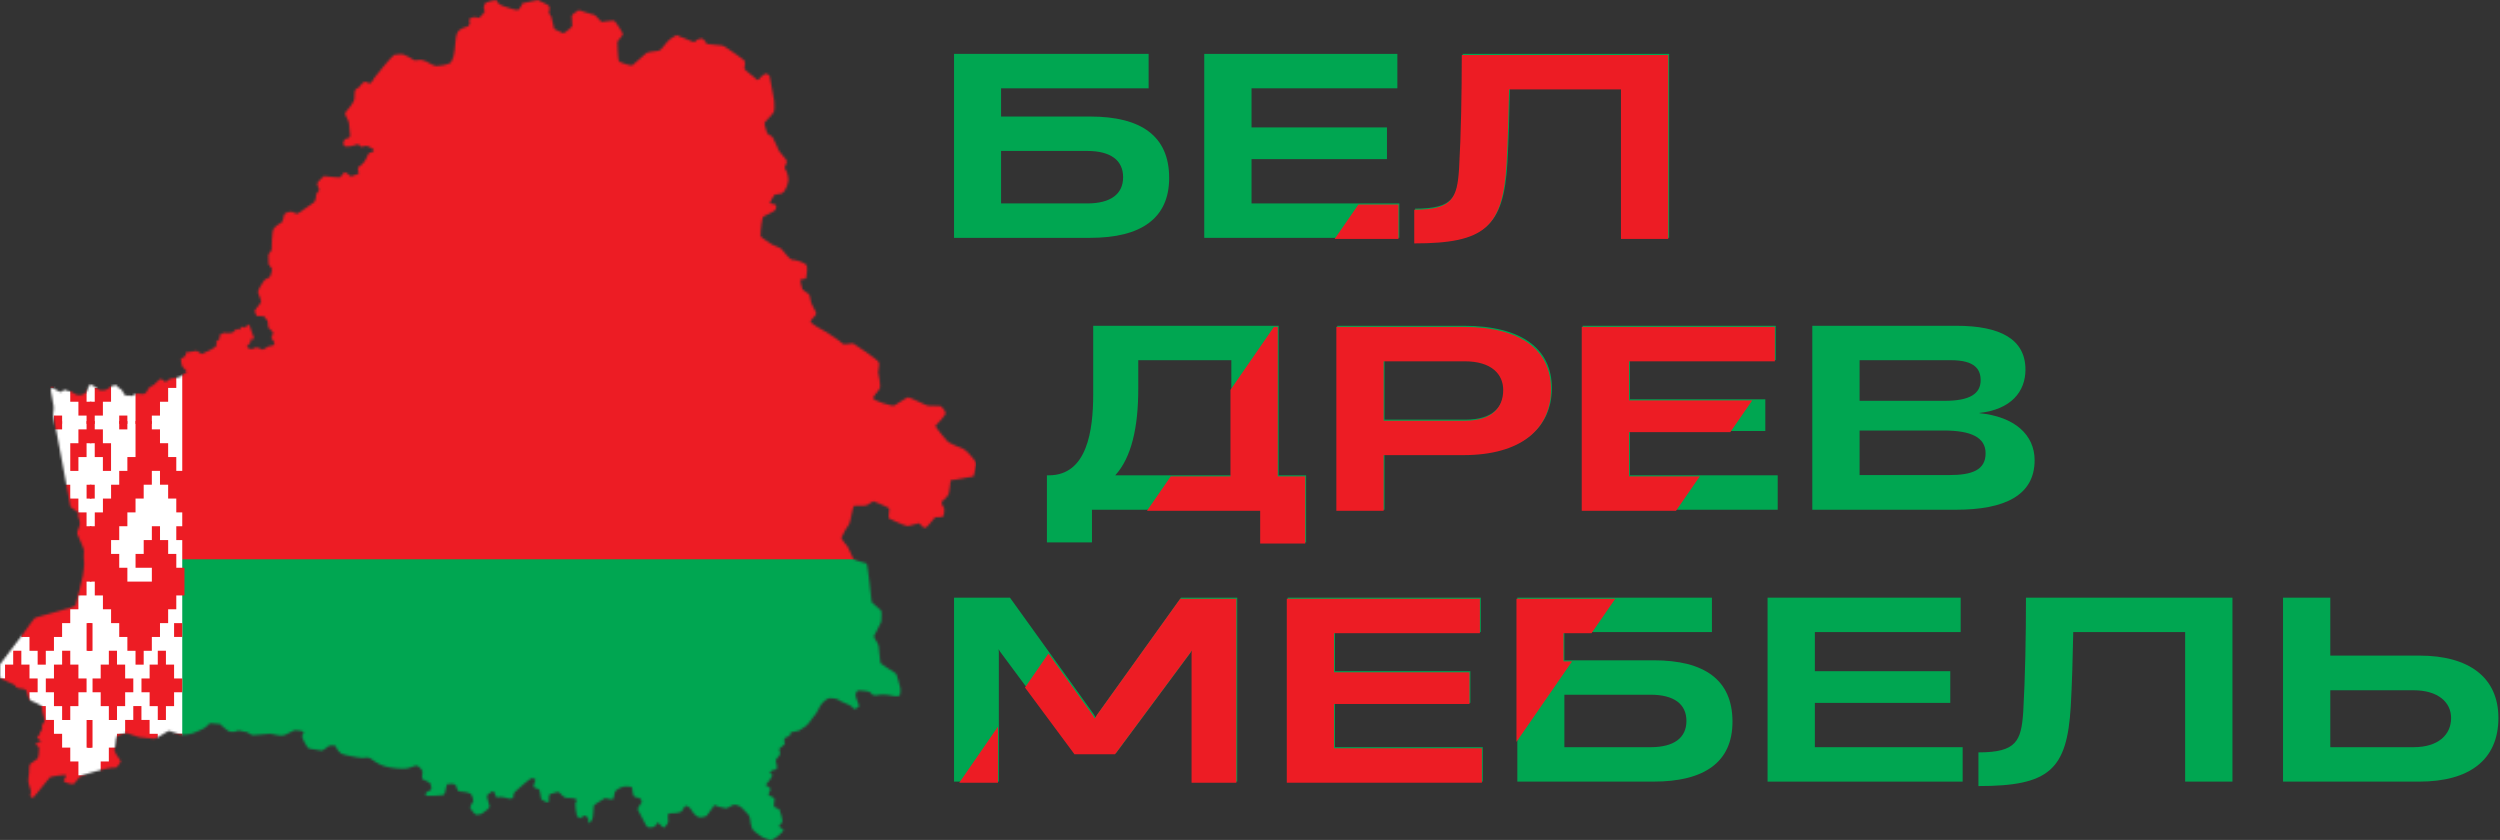 <svg width="1131" height="380" viewBox="0 0 1131 380" fill="none" xmlns="http://www.w3.org/2000/svg">
<rect x="0" y="0" width="1131" height="380" fill="#333333" stroke="none"/>
<g clip-path="url(#clip0_3_2)">
<mask id="mask0_3_2" style="mask-type:luminance" maskUnits="userSpaceOnUse" x="0" y="-1" width="442" height="382">
<path d="M23.636 175.063C23.339 175.063 22.745 176.35 23.042 177.043C23.339 177.736 23.834 181.985 24.23 183.668C24.626 185.351 23.537 187.43 24.23 189.204C24.923 190.986 31.845 229.257 31.845 229.257C31.845 229.257 35.112 231.633 35.409 231.93C35.706 232.227 35.112 232.524 35.409 233.712C35.706 234.9 36.3 236.187 36.102 237.375C35.904 238.563 34.617 240.84 35.013 241.723C35.409 242.614 37.884 247.952 37.983 248.942C38.082 249.932 37.686 251.714 37.983 253.487C38.28 255.269 37.686 259.32 37.488 260.409C37.29 261.498 34.518 272.776 34.122 273.856C33.726 274.937 16.318 278.996 15.625 279.689C14.932 280.382 11.665 285.027 11.08 285.918C10.486 286.809 0 300.553 0 300.553V306.188C0 307.079 1.386 307.178 2.574 307.97C3.762 308.762 6.633 309.356 7.12 310.544C7.615 311.732 10.486 311.336 11.467 311.93C12.457 312.524 12.358 316.088 13.843 316.872C15.328 317.664 19.066 318.95 19.024 319.94C18.983 320.93 19.181 321.722 19.478 322.91C19.775 324.098 20.468 326.177 20.072 326.573C19.676 326.969 18.67 328.256 19.024 329.147C19.379 330.038 18.191 331.127 18.191 331.127C18.191 331.127 17.993 331.919 17.894 332.414C17.795 332.909 16.706 332.711 16.805 333.503C16.904 334.295 18.983 335.087 18.389 335.483C17.795 335.879 16.211 335.681 16.31 336.572C16.409 337.463 17.795 337.562 17.696 338.651C17.597 339.74 17.597 342.215 17.003 343.098C16.409 343.989 13.736 345.177 13.439 345.969C13.142 346.761 13.241 348.444 13.142 349.632C13.043 350.82 12.548 353.196 12.944 354.376C13.34 355.564 13.736 356.752 13.934 357.643C14.132 358.534 13.736 359.128 13.736 359.722C13.736 360.316 14.33 361.207 15.023 360.811C15.716 360.415 22.143 351.909 22.638 351.612C23.133 351.315 29.857 350.127 29.956 350.82C30.055 351.513 28.471 352.899 28.965 353.493C29.46 354.087 32.925 355.176 33.61 354.483C34.295 353.79 35.689 351.612 36.976 350.919C38.263 350.226 49.145 347.256 50.622 347.355C52.107 347.454 52.7 347.454 53.294 346.563C53.889 345.672 54.977 344.682 54.383 343.89C53.789 343.098 51.414 339.831 51.81 339.047C52.206 338.255 52.404 333.908 52.8 333.314C53.196 332.72 56.364 331.631 57.056 331.631C57.749 331.631 62.097 333.413 63.186 333.512C64.275 333.611 69.217 334.304 70.009 334.205C70.801 334.106 75.743 330.839 76.238 330.641C76.733 330.443 79.901 332.027 81.872 332.324C83.852 332.621 87.012 331.928 87.804 331.532C88.596 331.136 91.764 329.948 92.944 329.057C94.132 328.166 94.924 327.176 94.924 327.176L99.568 327.572C99.568 327.572 102.142 330.047 103.132 330.641C104.122 331.235 105.904 331.136 106.201 331.037C106.498 330.938 107.983 330.344 108.379 330.542C108.775 330.74 111.745 331.235 111.745 331.235C111.745 331.235 113.923 332.621 114.418 332.621C114.913 332.621 121.439 331.928 122.33 331.928C123.221 331.928 126.488 333.116 128.163 332.72C129.846 332.324 132.708 330.344 133.5 330.344C134.292 330.344 137.064 330.641 137.361 331.136C137.658 331.631 136.668 332.126 136.668 333.116C136.668 334.106 138.945 338.057 139.44 338.453C139.935 338.849 144.481 339.344 145.372 339.542C146.263 339.74 148.54 337.463 149.035 337.364C149.53 337.265 151.411 337.166 151.708 337.364C152.005 337.562 152.203 338.948 153.391 340.037C154.579 341.126 154.48 341.126 156.955 341.72C159.43 342.314 163.382 342.908 163.976 342.908C164.57 342.908 166.352 342.413 167.441 343.007C168.53 343.601 170.708 345.68 174.065 346.67C177.423 347.66 182.373 347.957 184.056 347.66C185.739 347.363 187.521 346.373 188.404 346.373C189.286 346.373 190.78 348.155 191.077 348.65C191.374 349.145 190.681 351.917 191.077 352.412C191.473 352.907 194.443 353.699 194.74 354.59C195.037 355.481 195.532 357.164 194.74 357.461C193.948 357.758 192.265 358.748 192.463 359.342C192.661 359.936 193.156 360.035 193.156 360.035C193.156 360.035 200.374 360.035 200.968 359.441C201.562 358.847 201.76 354.796 202.552 354.697C203.344 354.598 205.819 354.4 206.215 355.291C206.611 356.182 206.809 357.964 207.898 358.063C208.987 358.162 212.444 358.36 213.137 359.35C213.83 360.34 214.424 362.518 213.929 362.914C213.434 363.31 212.444 365.191 212.84 365.785C213.236 366.379 214.82 368.458 215.315 368.557C215.81 368.656 217.889 368.458 218.483 367.765C219.077 367.072 221.651 365.983 221.453 364.597C221.255 363.211 219.786 360.25 220.57 359.557C221.354 358.864 222.839 357.775 223.235 357.973C223.631 358.171 224.522 360.646 224.522 360.646C224.522 360.646 226.106 360.745 226.403 360.547C226.7 360.349 230.462 361.339 230.462 361.339L232.145 361.042C232.145 361.042 232.145 359.161 232.937 358.27C233.729 357.379 239.858 352.14 240.452 352.041C241.046 351.942 242.234 352.338 242.234 352.833C242.234 353.328 241.046 355.506 241.541 356.1C242.036 356.694 243.917 356.793 244.115 357.486C244.313 358.179 244.907 361.644 244.907 361.644C244.907 361.644 247.679 363.426 248.174 362.832C248.669 362.238 247.778 359.466 249.164 359.169C250.55 358.872 252.629 357.783 253.223 358.674C253.817 359.565 255.698 361.05 256.094 360.951C256.49 360.852 260.442 361.149 260.541 361.446C260.64 361.743 261.234 362.139 260.541 362.832C259.848 363.525 260.871 368.59 260.871 368.59C260.871 368.59 261.333 369.853 262.026 370.051C262.719 370.249 264.105 369.061 264.402 368.962C264.699 368.863 265.887 369.795 266.085 370.075C266.283 370.348 266.184 372.13 266.085 372.427C265.986 372.724 267.273 371.635 267.669 371.239C268.065 370.843 268.065 369.952 268.263 369.259C268.461 368.566 268.461 364.614 268.758 364.218C269.055 363.822 273.799 361.05 273.799 361.05C273.799 361.05 277.165 362.04 277.462 361.446C277.759 360.852 277.957 358.08 278.749 357.486C279.541 356.892 281.521 355.803 282.808 355.803C284.095 355.803 285.877 355.803 285.976 356.298C286.075 356.793 286.174 360.06 287.065 360.456C287.956 360.852 289.441 361.05 289.441 361.05C289.441 361.05 290.827 362.535 290.134 363.228C289.441 363.921 288.253 366 288.55 366.297C288.847 366.594 292.312 373.813 292.798 374.11C293.293 374.407 295.174 374.407 295.867 374.11C296.56 373.813 297.55 371.734 297.847 372.229C298.144 372.724 300.322 374.852 300.619 374.332C300.916 373.813 302.302 372.625 302.302 371.635C302.302 370.645 301.807 367.972 302.797 367.972C303.787 367.972 307.442 367.873 308.234 367.18C309.026 366.487 309.422 364.606 310.412 364.606C311.402 364.606 312.59 365.893 313.085 366.883C313.58 367.873 315.263 369.655 316.451 369.754C317.639 369.853 319.421 369.358 319.817 368.962C320.213 368.566 322.292 365.299 322.589 365.101C322.886 364.903 322.985 363.913 323.48 364.309C323.975 364.705 327.728 365.695 328.421 365.695C329.114 365.695 331.193 364.309 331.787 364.111C332.381 363.913 334.757 364.309 335.846 365.695C336.935 367.081 339.113 368.566 339.212 369.844C339.311 371.131 339.905 374.192 340.4 375.083C340.895 375.974 344.162 378.35 344.946 378.746C345.738 379.142 348.609 380.429 349.393 379.934C350.177 379.439 351.67 378.548 352.165 378.053C352.66 377.558 354.442 376.073 354.442 375.479C354.442 374.885 352.561 374.588 352.561 373.697C352.561 372.806 353.947 372.707 353.947 371.519C353.947 370.331 352.858 366.676 352.66 366.28C352.462 365.884 350.185 365.389 350.086 364.597C349.987 363.805 350.383 362.617 350.383 361.528C350.383 360.439 347.413 360.142 347.71 359.152C348.007 358.162 348.799 357.568 348.403 356.578C348.007 355.588 345.928 355.588 346.621 354.895C347.314 354.202 349.393 351.331 349.492 350.836C349.591 350.341 347.71 349.846 348.7 348.956C349.69 348.065 351.175 348.559 351.472 347.47C351.769 346.382 350.581 344.105 351.076 343.61C351.571 343.115 352.759 341.63 352.957 341.135C353.155 340.64 352.165 339.056 352.858 338.462C353.551 337.868 354.442 337.274 354.937 336.68C355.432 336.086 354.244 335.195 354.937 334.205C355.63 333.215 356.818 333.215 357.214 332.918C357.61 332.621 357.115 331.631 358.204 331.235C359.293 330.839 360.976 330.74 361.273 330.641C361.57 330.542 362.758 329.75 364.342 328.661C365.926 327.572 367.708 324.412 368.5 323.719C369.292 323.026 371.173 318.876 371.965 318.084C372.757 317.292 374.242 315.807 375.628 315.807C377.014 315.807 378.895 316.203 379.489 316.698C380.082 317.193 381.072 317.589 382.062 317.985C383.052 318.381 385.23 319.371 385.428 319.767C385.626 320.163 386.418 321.153 387.309 320.559C388.2 319.965 388.992 319.767 388.398 318.579C387.804 317.391 386.913 314.619 387.111 314.034C387.309 313.448 387.425 312.351 388.605 312.351C389.784 312.351 393.241 312.747 393.736 313.242C394.231 313.737 394.231 314.232 395.32 314.529C396.409 314.826 398.191 314.133 399.668 314.232C401.153 314.331 402.44 314.43 404.115 314.826C405.789 315.222 407.085 314.925 407.184 314.232C407.283 313.539 407.58 311.757 407.184 310.767C406.788 309.777 405.996 305.231 405.105 304.538C404.214 303.845 398.282 300.38 398.282 299.794C398.282 299.208 397.49 293.268 397.49 292.179C397.49 291.09 394.916 288.319 395.51 287.535C396.104 286.751 398.678 281.207 398.678 281.207C398.678 281.207 399.074 276.562 398.579 276.166C398.084 275.77 394.33 272.404 394.33 272.404C394.33 272.404 392.548 255.096 392.053 254.898C391.558 254.7 386.418 253.611 385.923 252.621C385.428 251.631 383.943 247.877 383.448 247.283C382.953 246.689 380.28 243.62 380.775 243.035C381.27 242.449 382.359 239.372 383.745 237.796C385.131 236.212 385.428 228.894 386.616 228.795C387.804 228.696 390.964 228.993 392.053 228.597C393.142 228.201 394.825 226.617 395.32 226.815C395.815 227.013 402.044 229.587 402.242 229.983C402.44 230.379 401.747 234.232 402.143 234.529C402.539 234.826 409.56 237.994 410.55 237.994C411.539 237.994 415.59 236.509 415.986 236.806C416.382 237.103 417.768 239.281 418.857 238.687C419.946 238.093 422.619 234.24 423.015 234.042C423.411 233.844 426.678 234.24 426.876 233.349C427.074 232.458 427.47 229.983 426.876 229.389C426.282 228.795 425.589 227.013 426.381 226.617C427.173 226.221 428.955 224.142 429.252 223.35C429.549 222.558 430.044 217.32 430.044 217.32L440.431 215.538C440.431 215.538 441.619 210.992 441.718 210.002C441.817 209.012 439.342 206.339 438.748 205.654C438.154 204.969 436.075 202.882 434.788 202.585C433.501 202.288 428.757 200.011 428.658 199.714C428.559 199.417 422.726 193.09 423.32 192.496C423.914 191.902 427.866 187.95 427.767 186.861C427.668 185.772 425.985 183.891 425.49 183.693C424.995 183.495 420.251 183.792 419.261 183.396C418.271 183 411.548 179.733 410.855 179.733C410.162 179.733 405.418 183.099 404.527 183.495C403.636 183.891 394.734 181.218 395.031 180.03C395.328 178.842 397.407 177.06 398.001 175.682C398.595 174.296 397.308 169.256 397.308 168.365C397.308 167.474 398.001 165.098 397.605 163.918C397.209 162.73 386.427 155.61 386.031 155.412C385.635 155.214 381.683 156.204 381.089 155.412C380.495 154.62 375.553 151.254 373.87 150.272C372.187 149.291 366.256 146.312 366.751 145.232C367.246 144.151 369.424 142.658 369.226 141.668C369.028 140.678 366.85 137.221 366.85 136.429C366.85 135.637 366.058 133.162 366.058 133.162C366.058 133.162 362.989 131.083 362.989 130.786C362.989 130.489 361.702 126.727 362.296 126.438C362.89 126.141 364.672 126.636 364.771 125.448C364.87 124.26 365.662 120.705 364.573 119.616C363.484 118.527 359.334 117.438 358.443 117.537C357.552 117.636 354.194 113.577 353.699 112.793C353.204 112.001 349.739 111.11 348.659 110.219C347.57 109.328 344.212 107.447 344.113 106.853C344.014 106.259 344.311 102.109 344.509 101.317C344.707 100.525 344.806 98.347 345.4 97.951C345.994 97.555 350.639 95.575 350.837 94.882C351.035 94.189 351.332 93.199 350.936 92.704C350.54 92.209 348.263 92.209 348.263 91.912C348.263 91.615 350.144 88.249 350.54 88.052C350.935 87.853 353.212 87.853 354.004 87.359C354.796 86.864 355.588 85.082 355.885 84.487C356.182 83.894 356.677 82.112 356.677 81.221C356.677 80.329 356.182 78.152 355.885 77.657C355.588 77.162 354.697 75.974 355.093 75.38C355.489 74.786 356.281 73.202 355.786 72.41C355.291 71.618 352.519 68.549 352.42 68.252C352.321 67.955 349.748 62.32 349.451 61.924C349.154 61.528 347.075 60.637 347.075 60.241C347.075 59.845 345.491 56.182 345.986 55.398C346.481 54.606 349.55 51.834 350.045 50.654C350.539 49.475 350.243 46.695 350.243 45.713C350.243 44.731 348.164 34.732 348.164 34.336C348.164 33.94 346.481 33.247 346.481 33.247C346.481 33.247 344.501 34.336 344.303 34.732C344.105 35.128 342.818 36.811 342.125 35.821C341.432 34.831 336.589 31.762 336.787 30.88C336.985 29.988 337.381 27.811 336.49 27.117C335.599 26.424 329.964 22.374 329.37 22.077C328.776 21.78 327.489 20.691 326.697 20.592C325.905 20.493 322.448 20.097 321.557 20.097C320.667 20.097 319.479 19.998 319.281 19.206C319.083 18.414 317.697 17.424 317.697 17.424C317.697 17.424 315.717 17.622 315.222 18.117C314.727 18.612 314.529 19.404 312.945 18.711C311.361 18.018 306.32 15.939 306.023 15.939C305.726 15.939 302.855 17.721 301.873 18.909C300.883 20.097 298.804 22.968 298.012 22.968C297.22 22.968 292.674 23.661 292.476 23.958C292.278 24.255 286.347 29.296 286.05 29.593C285.753 29.89 280.217 28.404 279.92 27.514C279.623 26.622 279.227 19.602 279.326 19.008C279.425 18.414 281.801 16.038 281.801 15.444C281.801 14.85 278.435 9.71 277.94 9.413C277.445 9.116 272.602 9.908 272.206 9.908C271.81 9.908 269.434 6.641 268.642 6.641C267.85 6.641 261.919 4.562 261.919 4.562C261.919 4.562 258.751 6.443 258.652 7.136C258.553 7.829 258.949 11.195 258.85 11.781C258.751 12.367 255.286 15.048 254.89 15.048C254.494 15.048 250.732 13.068 250.732 13.068C250.732 13.068 249.445 7.73 249.346 7.334C249.247 6.938 248.158 6.146 248.356 5.651C248.554 5.156 248.851 3.275 248.356 2.681C247.861 2.087 243.299 -2.4854e-05 243.299 -2.4854e-05L236.377 1.485C236.377 1.485 235.189 4.455 234.1 4.554C233.011 4.653 226.188 2.376 225.792 1.881C225.396 1.386 224.703 0.099 224.307 -2.4854e-05C223.911 -0.099 219.861 0.99 219.465 1.485C219.069 1.98 218.97 2.97 218.871 3.564C218.772 4.158 219.465 4.851 219.267 5.346C219.069 5.841 217.089 8.019 216.693 8.019C216.297 8.019 215.307 7.722 214.515 7.722C213.723 7.722 212.238 8.514 212.238 8.811C212.238 9.108 212.535 10.593 212.535 10.593C212.535 10.593 212.139 11.979 211.05 12.177C209.961 12.375 207.783 13.266 207.09 14.454C206.397 15.642 206.1 17.82 206.001 19.495C205.902 21.169 205.506 24.436 205.209 25.426C204.912 26.416 204.318 28.297 203.229 28.792C202.14 29.287 199.071 29.881 197.594 29.881C196.117 29.881 194.327 28.495 192.751 27.802C191.176 27.109 190.474 27.01 189.583 27.109C188.692 27.208 187.603 27.505 187.009 27.01C186.415 26.515 182.662 24.535 182.167 24.535C181.672 24.535 179.098 24.535 178.306 24.832C177.514 25.129 169.998 34.229 169.503 35.021C169.008 35.813 168.117 37.397 167.523 37.694C166.929 37.991 165.741 36.803 165.048 37.001C164.355 37.199 163.266 38.189 163.068 38.783C162.87 39.377 160.791 40.367 160.593 40.862C160.395 41.357 160.395 44.03 160.296 44.921C160.197 45.812 158.514 48.287 157.92 48.881C157.326 49.475 155.94 50.96 156.138 51.752C156.336 52.544 157.92 54.623 157.92 56.099C157.92 57.576 158.613 61.239 158.316 61.932C158.019 62.625 156.138 62.724 155.841 63.219C155.544 63.714 154.95 65.199 155.544 65.595C156.138 65.991 155.643 66.288 156.831 66.288C158.019 66.288 158.91 66.189 160.197 65.793C161.484 65.397 161.88 65.001 162.573 65.694C163.266 66.387 163.464 66.585 164.256 66.288C165.048 65.991 165.741 65.793 166.929 66.387C168.117 66.981 169.404 67.575 169.107 68.268C168.81 68.961 166.929 68.763 166.434 70.05C165.939 71.337 165.444 72.327 164.751 73.317C164.058 74.307 162.771 75.198 162.375 75.396C161.979 75.594 161.781 76.683 161.979 77.178C162.177 77.673 162.771 78.564 161.583 78.861C160.395 79.158 159.009 79.95 158.613 79.752C158.217 79.554 156.732 77.772 155.94 78.069C155.148 78.366 154.356 79.356 154.158 80.049C153.96 80.742 146.939 79.554 146.544 79.653C146.148 79.752 143.574 82.524 143.475 83.019C143.376 83.514 144.465 85.692 144.465 85.989C144.465 86.286 143.079 87.375 143.079 87.969C143.079 88.563 142.881 91.137 141.792 91.731C140.703 92.325 135.266 96.475 134.573 96.673C133.88 96.871 132.098 95.485 131.306 95.782C130.514 96.079 129.029 96.178 128.633 96.97C128.237 97.762 128.039 100.435 127.247 100.732C126.455 101.029 124.574 102.415 123.782 103.504C122.99 104.593 122.891 112.405 122.891 112.999C122.891 113.593 121.406 114.484 121.406 115.573C121.406 116.662 121.406 119.137 121.505 119.533C121.604 119.929 123.089 121.414 123.089 121.909C123.089 122.404 122.396 124.978 122 125.374C121.604 125.77 119.723 126.265 119.228 127.255C118.733 128.245 116.357 131.314 116.753 132.494C117.149 133.682 118.436 136.058 117.941 136.941C117.446 137.832 115.268 140.208 115.268 140.604C115.268 141 115.763 142.979 116.555 142.979C117.347 142.979 119.426 143.078 119.426 143.078L121.109 145.256L121.406 148.226C121.406 148.226 123.683 150.206 123.584 150.701C123.485 151.196 122.495 152.78 122.891 153.176C123.287 153.572 124.475 154.958 124.079 155.75C123.683 156.542 122.198 156.542 121.901 156.542C121.604 156.542 118.931 158.225 118.931 158.225C118.931 158.225 116.159 156.938 115.664 157.235C115.169 157.532 113.882 158.027 113.882 158.027C113.882 158.027 111.605 157.334 111.704 156.839C111.803 156.344 112.694 155.849 113.09 155.255C113.486 154.661 113.288 153.572 113.684 153.374C114.08 153.176 115.07 153.572 115.07 153.275C115.07 152.978 113.882 150.602 113.486 148.928C113.09 147.245 112.397 146.75 112.397 146.75L110.813 148.235C110.813 148.235 109.724 147.74 109.328 147.839C108.932 147.938 108.635 149.126 108.239 149.225C107.843 149.324 107.249 148.631 106.853 148.928C106.457 149.225 105.566 150.413 104.873 150.611C104.18 150.809 101.408 150.611 101.111 150.611C100.814 150.611 99.329 151.7 99.329 151.7C99.329 151.7 99.527 152.987 99.23 153.383C98.933 153.779 97.745 154.67 97.745 154.67C97.745 154.67 98.24 155.957 97.646 156.749C97.052 157.541 91.418 160.214 91.121 160.115C90.823 160.016 89.338 158.729 88.844 158.729C88.349 158.729 84.001 159.521 84.001 159.521C84.001 159.521 84.298 160.511 83.605 161.204C82.912 161.897 81.823 162.095 81.823 162.491C81.823 162.887 82.219 165.659 82.615 165.956C83.011 166.253 84.595 168.134 84.595 168.134C84.595 168.134 81.625 170.51 80.734 170.708C79.843 170.906 77.566 171.203 77.071 171.302C76.576 171.401 75.586 172.589 74.992 172.688C74.398 172.787 73.408 171.5 72.814 171.401C72.22 171.302 70.438 173.578 69.646 174.073C68.854 174.568 67.369 175.261 67.171 175.756C66.973 176.251 66.181 177.736 65.389 178.132C64.597 178.528 62.716 177.934 62.122 178.033C61.528 178.132 60.142 178.726 59.845 179.023C59.548 179.32 58.261 178.825 57.964 178.825C57.667 178.825 57.073 179.32 56.677 178.825C56.281 178.33 55.885 178.132 55.588 177.241C55.291 176.35 54.202 175.756 53.905 175.558C53.608 175.36 53.212 175.063 52.915 174.568C52.618 174.073 51.727 174.172 51.331 174.469C50.935 174.766 50.044 174.667 49.846 175.063C49.648 175.459 48.064 176.449 47.272 176.548C46.48 176.647 44.896 176.746 44.203 175.954C43.51 175.162 40.837 173.776 40.837 173.776C40.837 173.776 39.649 175.558 39.451 176.548C39.253 177.538 37.966 178.33 37.174 178.627C36.382 178.924 34.402 178.726 33.907 178.231C33.412 177.736 32.026 176.944 31.234 176.944C30.442 176.944 29.65 176.251 29.155 176.35C28.66 176.449 28.066 177.241 27.472 177.34C26.878 177.439 23.512 175.162 23.512 175.162L23.636 175.063Z" fill="white"/>
</mask>
<g mask="url(#mask0_3_2)">
<path d="M613.589 0H-10.725V129.144H613.589V0Z" fill="#ED1C24"/>
<path d="M613.184 120.927H-11.129V255.698H613.184V120.927Z" fill="#ED1C24"/>
<path d="M613.184 253H-11.129V382.144H613.184V253Z" fill="#00A651"/>
<path d="M82.45 0.206H-2.409V382.054H82.45V0.206Z" fill="white"/>
<path d="M13.342 0.206H24.413V6.468H28.101V12.73H31.789V18.991H35.477V25.253H39.164V31.515H35.477V37.776H31.789V44.038H28.101V50.3H24.413V56.562H20.726V62.823H17.038V56.562H13.35V50.3H9.662V44.038H5.975V37.776H2.279V31.515H-1.409V25.253H2.279V18.991H5.967V12.73H9.654V6.468H13.342V0.206ZM17.038 12.73H20.726V18.991H24.413V25.253H28.101V31.515H24.413V37.776H20.726V44.038H17.038V37.776H13.35V31.515H9.662V25.253H13.35V18.991H17.038V12.73ZM17.038 25.245H20.726V31.506H17.038V25.245ZM-1.409 6.468H2.279V12.73H-1.409V6.468ZM-1.409 44.03H2.279V50.292H-1.409V44.03ZM39.172 0.206H41.383V12.73H39.172V0.206ZM39.172 44.03H41.383V56.553H39.172V44.03ZM5.967 56.545H9.654V62.807H13.342V69.068H17.03V75.33H13.342V81.592H9.654V87.853H5.967V81.592H2.279V75.33H-1.409V69.068H2.279V62.807H5.967V56.545ZM5.967 69.068H9.654V75.33H5.967V69.068ZM28.101 56.545H31.789V62.807H35.477V69.068H39.164V75.33H35.477V81.592H31.789V87.853H28.101V81.592H24.413V75.33H20.726V69.068H24.413V62.807H28.101V56.545ZM28.101 69.068H31.789V75.33H28.101V69.068ZM-1.409 94.107H2.279V100.369H-1.409V94.107ZM39.172 87.845H41.383V100.369H39.172V87.845Z" fill="#ED1C24"/>
<path d="M-1.409 112.884H2.279V106.622H5.967V100.36H9.654V94.099H13.342V87.837H17.03V81.575H20.717V87.837H24.405V94.099H28.093V100.36H31.78V106.622H35.468V112.884H39.156V119.146H41.367V144.184H39.156V150.446H35.468V156.707H31.78V162.969H28.093V169.231H24.405V175.493H20.717V191.77H13.342V188.016H9.654V181.754H5.967V175.493H2.279V169.231H-1.409V150.454H2.279V156.716H5.967V162.977H9.654V169.239H13.342V162.977H17.03V156.716H20.717V150.454H24.405V144.192H28.093V137.931H31.78V131.669H28.093V125.407H24.405V119.146H13.334V125.407H20.709V131.669H17.021V137.931H13.334V144.192H9.646V137.931H5.958V131.669H2.279V125.407H-1.409V112.884ZM-1.409 137.922H2.279V144.184H-1.409V137.922ZM39.172 156.707H41.383V162.969H39.172V156.707ZM31.789 169.223H35.477V175.484H39.164V181.746H41.375V191.761H39.164V188.008H35.477V181.746H31.789V169.223ZM24.413 187.999H28.101V191.753H24.413V187.999Z" fill="#ED1C24"/>
<path d="M68.683 0.206H57.611V6.468H53.923V12.73H50.236V18.991H46.548V25.253H42.86V31.515H46.548V37.776H50.236V44.038H53.923V50.3H57.611V56.562H61.299V62.823H64.987V56.562H68.674V50.3H72.362V44.038H76.05V37.776H79.737V31.515H83.425V25.253H79.737V18.991H76.05V12.73H72.362V6.468H68.674V0.206H68.683ZM64.995 12.73H61.307V18.991H57.619V25.253H53.932V31.515H57.619V37.776H61.307V44.038H64.995V37.776H68.683V31.515H72.37V25.253H68.683V18.991H64.995V12.73ZM64.995 25.245H61.307V31.506H64.995V25.245ZM83.442 6.468H79.754V12.73H83.442V6.468ZM83.442 44.03H79.754V50.292H83.442V44.03ZM42.86 0.206H40.649V12.73H42.86V0.206ZM42.86 44.03H40.649V56.553H42.86V44.03ZM76.066 56.545H72.378V62.807H68.691V69.068H65.003V75.33H68.691V81.592H72.378V87.853H76.066V81.592H79.754V75.33H83.442V69.068H79.754V62.807H76.066V56.545ZM76.066 69.068H72.378V75.33H76.066V69.068ZM53.932 56.545H50.244V62.807H46.556V69.068H42.868V75.33H46.556V81.592H50.244V87.853H53.932V81.592H57.619V75.33H61.307V69.068H57.619V62.807H53.932V56.545ZM53.932 69.068H50.244V75.33H53.932V69.068ZM83.442 94.107H79.754V100.369H83.442V94.107ZM42.86 87.845H40.649V100.369H42.86V87.845Z" fill="#ED1C24"/>
<path d="M79.754 112.884V106.622H76.066V100.36H72.378V94.099H68.691V87.837H65.003V81.575H61.315V87.837H57.628V94.099H53.94V100.36H50.252V106.622H46.564V112.884H42.877V119.146H40.666V144.184H42.877V150.446H46.564V156.707H50.252V162.969H53.94V169.231H57.628V175.493H61.315V191.77H68.691V188.016H72.378V181.754H76.066V175.493H79.754V169.231H83.442V150.454H79.754V156.716H76.066V162.977H72.378V169.239H68.691V162.977H65.003V156.716H61.315V150.454H57.628V144.192H53.94V137.931H50.252V131.669H53.94V125.407H57.628V119.146H68.699V125.407H61.324V131.669H65.011V137.931H68.699V144.192H72.387V137.931H76.074V131.669H79.762V125.407H83.45V112.884H79.754ZM83.442 137.922H79.754V144.184H83.442V137.922ZM42.86 156.707H40.649V162.969H42.86V156.707ZM50.236 169.223H46.548V175.484H42.86V181.746H40.649V191.761H42.86V188.008H46.548V181.746H50.236V169.223ZM57.619 187.999H53.932V191.753H57.619V187.999Z" fill="#ED1C24"/>
<path d="M13.342 382.054H24.413V375.793H28.101V369.531H31.789V363.269H35.477V357.008H39.164V350.746H35.477V344.484H31.789V338.222H28.101V331.961H24.413V325.699H20.726V319.437H17.038V325.699H13.35V331.961H9.662V338.222H5.975V344.484H2.279V350.746H-1.409V357.008H2.279V363.269H5.966V369.531H9.654V375.793H13.342V382.054ZM17.038 369.539H20.726V363.277H24.413V357.016H28.101V350.754H24.413V344.492H20.726V338.231H17.038V344.492H13.35V350.754H9.662V357.016H13.35V363.277H17.038V369.539ZM17.038 357.016H20.726V350.754H17.038V357.016ZM-1.409 375.793H2.279V369.531H-1.409V375.793ZM-1.409 338.239H2.279V331.977H-1.409V338.239ZM39.172 382.054H41.383V369.531H39.172V382.054ZM39.172 338.239H41.383V325.716H39.172V338.239ZM5.966 325.716H9.654V319.454H13.342V313.192H17.03V306.93H13.342V300.669H9.654V294.407H5.966V300.669H2.279V306.93H-1.409V313.192H2.279V319.454H5.966V325.716ZM5.966 313.2H9.654V306.939H5.966V313.2ZM28.101 325.716H31.789V319.454H35.477V313.192H39.164V306.93H35.477V300.669H31.789V294.407H28.101V300.669H24.413V306.93H20.726V313.192H24.413V319.454H28.101V325.716ZM28.101 313.2H31.789V306.939H28.101V313.2ZM-1.409 288.162H2.279V281.9H-1.409V288.162ZM39.172 294.415H41.383V281.892H39.172V294.415Z" fill="#ED1C24"/>
<path d="M-1.409 269.377H2.279V275.638H5.967V281.9H9.654V288.162H13.342V294.424H17.03V300.685H20.717V294.424H24.405V288.162H28.093V281.9H31.78V275.638H35.468V269.377H39.156V263.115H41.367V238.077H39.156V231.815H35.468V225.553H31.78V219.291H28.093V213.03H24.405V206.768H20.717V190.491H13.342V194.245H9.654V200.506H5.967V206.768H2.279V213.03H-1.409V231.807H2.279V225.545H5.967V219.283H9.654V213.021H13.342V219.283H17.03V225.545H20.717V231.807H24.405V238.068H28.093V244.33H31.78V250.592H28.093V256.853H24.405V263.115H13.334V256.853H20.709V250.592H17.021V244.33H13.334V238.068H9.646V244.33H5.958V250.592H2.279V256.853H-1.409V269.377ZM-1.409 244.338H2.279V238.077H-1.409V244.338ZM39.172 225.561H41.383V219.3H39.172V225.561ZM31.789 213.038H35.477V206.776H39.164V200.515H41.375V190.499H39.164V194.253H35.477V200.515H31.789V213.038ZM24.413 194.261H28.101V190.507H24.413V194.261Z" fill="#ED1C24"/>
<path d="M67.683 382.054H56.611V375.793H52.923V369.531H49.236V363.269H45.548V357.008H41.86V350.746H45.548V344.484H49.236V338.222H52.923V331.961H56.611V325.699H60.299V319.437H63.986V325.699H67.674V331.961H71.362V338.222H75.05V344.484H78.737V350.746H82.425V357.008H78.737V363.269H75.05V369.531H71.362V375.793H67.674V382.054H67.683ZM63.995 369.539H60.307V363.277H56.619V357.016H52.932V350.754H56.619V344.492H60.307V338.231H63.995V344.492H67.683V350.754H71.37V357.016H67.683V363.277H63.995V369.539ZM63.995 357.016H60.307V350.754H63.995V357.016ZM82.442 375.793H78.754V369.531H82.442V375.793ZM82.442 338.239H78.754V331.977H82.442V338.239ZM41.86 382.054H39.649V369.531H41.86V382.054ZM41.86 338.239H39.649V325.716H41.86V338.239ZM75.066 325.716H71.378V319.454H67.691V313.192H64.003V306.93H67.691V300.669H71.378V294.407H75.066V300.669H78.754V306.93H82.442V313.192H78.754V319.454H75.066V325.716ZM75.066 313.2H71.378V306.939H75.066V313.2ZM52.932 325.716H49.244V319.454H45.556V313.192H41.868V306.93H45.556V300.669H49.244V294.407H52.932V300.669H56.619V306.93H60.307V313.192H56.619V319.454H52.932V325.716ZM52.932 313.2H49.244V306.939H52.932V313.2ZM82.442 288.162H78.754V281.9H82.442V288.162ZM41.86 294.415H39.649V281.892H41.86V294.415Z" fill="#ED1C24"/>
<path d="M79.754 269.377V275.638H76.066V281.9H72.378V288.162H68.691V294.424H65.003V300.685H61.315V294.424H57.627V288.162H53.94V281.9H50.252V275.638H46.564V269.377H42.877V263.115H40.666V238.077H42.877V231.815H46.564V225.553H50.252V219.291H53.94V213.03H57.627V206.768H61.315V190.491H68.691V194.245H72.378V200.506H76.066V206.768H79.754V213.03H83.442V231.807H79.754V225.545H76.066V219.283H72.378V213.021H68.691V219.283H65.003V225.545H61.315V231.807H57.627V238.068H53.94V244.33H50.252V250.592H53.94V256.853H57.627V263.115H68.699V256.853H61.324V250.592H65.011V244.33H68.699V238.068H72.387V244.33H76.074V250.592H79.762V256.853H83.45V269.377H79.754ZM83.442 244.338H79.754V238.077H83.442V244.338ZM42.86 225.561H40.649V219.3H42.86V225.561ZM50.236 213.038H46.548V206.776H42.86V200.515H40.649V190.499H42.86V194.253H46.548V200.515H50.236V213.038ZM57.619 194.261H53.932V190.507H57.619V194.261Z" fill="#ED1C24"/>
</g>
</g>
<path d="M431.602 107.6V24.384H519.634V39.952H452.882V52.72H493.202C516.274 52.72 528.93 61.568 528.93 80.496C528.93 98.752 516.274 107.6 493.202 107.6H431.602ZM452.882 92.032H491.858C502.498 92.032 508.098 87.776 508.098 80.16C508.098 72.544 502.498 68.288 491.858 68.288H452.882V92.032Z" fill="#00A651"/>
<path d="M544.805 107.6V24.384H632.165V39.952H566.197V57.648H627.461V71.984H566.197V92.032H633.061V107.6H544.805Z" fill="#00A651"/>
<path d="M755.112 24.384V107.6H733.72V39.952H683.096C682.872 51.824 682.536 63.36 681.976 73.44C680.296 102.336 672.232 109.616 640.2 109.616V94.384C657.448 94.384 659.576 89.232 660.472 76.016C661.368 60.112 661.704 42.08 661.704 24.384H755.112Z" fill="#00A651"/>
<path d="M494.006 245.384H473.622V215.032H474.518C491.878 215.032 494.566 194.648 494.566 178.408V147.384H578.454V215.032H590.886V245.384H570.502V230.6H494.006V245.384ZM504.534 215.032H557.062V162.952H514.95V175.944C514.95 193.192 511.926 206.968 504.534 215.032Z" fill="#00A651"/>
<path d="M604.962 230.6V147.384H662.306C688.066 147.384 702.066 157.576 702.066 175.608C702.066 193.64 688.402 205.4 662.418 205.4H626.354V230.6H604.962ZM626.354 189.832H663.09C675.298 189.832 680.45 184.008 680.45 175.944C680.45 168.888 675.298 162.952 662.978 162.952H626.354V189.832Z" fill="#00A651"/>
<path d="M715.977 230.6V147.384H803.337V162.952H737.369V180.648H798.633V194.984H737.369V215.032H804.233V230.6H715.977Z" fill="#00A651"/>
<path d="M819.884 230.6V147.384H885.068C904.892 147.384 916.316 153.432 916.316 167.208C916.316 177.176 909.82 185.24 895.484 186.808V186.92C911.5 188.488 920.46 196.776 920.46 208.2C920.46 224.104 906.908 230.6 884.956 230.6H819.884ZM841.276 214.92H881.82C892.124 214.92 898.284 212.68 898.284 205.064C898.284 197.896 891.788 194.76 879.244 194.76H841.276V214.92ZM841.276 181.32H879.916C891.228 181.32 896.044 178.072 896.044 172.024C896.044 167.208 893.58 162.952 882.604 162.952H841.276V181.32Z" fill="#00A651"/>
<path d="M431.602 353.6V270.384H456.914L494.658 322.912L495.666 324.592L496.674 322.912L534.306 270.384H559.73V353.6H539.458V295.136L539.57 293.68L538.898 294.8L504.85 340.72H486.482L452.434 294.8L451.762 293.68L451.874 295.136V353.6H431.602Z" fill="#00A651"/>
<path d="M582.54 353.6V270.384H669.9V285.952H603.932V303.648H665.196V317.984H603.932V338.032H670.796V353.6H582.54Z" fill="#00A651"/>
<path d="M686.446 353.6V270.384H774.478V285.952H707.726V298.72H748.046C771.118 298.72 783.774 307.568 783.774 326.496C783.774 344.752 771.118 353.6 748.046 353.6H686.446ZM707.726 338.032H746.702C757.342 338.032 762.942 333.776 762.942 326.16C762.942 318.544 757.342 314.288 746.702 314.288H707.726V338.032Z" fill="#00A651"/>
<path d="M799.649 353.6V270.384H887.009V285.952H821.041V303.648H882.305V317.984H821.041V338.032H887.905V353.6H799.649Z" fill="#00A651"/>
<path d="M1009.96 270.384V353.6H988.563V285.952H937.939C937.715 297.824 937.379 309.36 936.819 319.44C935.139 348.336 927.075 355.616 895.043 355.616V340.384C912.291 340.384 914.419 335.232 915.315 322.016C916.211 306.112 916.547 288.08 916.547 270.384H1009.96Z" fill="#00A651"/>
<path d="M1032.84 353.6V270.384H1054.23V296.592H1094.55C1116.95 296.592 1130.28 306.448 1130.28 324.816C1130.28 343.856 1116.95 353.6 1094.55 353.6H1032.84ZM1054.23 338.032H1091.86C1103.06 338.032 1108.88 332.432 1108.88 324.816C1108.88 317.76 1103.06 312.272 1091.86 312.272H1054.23V338.032Z" fill="#00A651"/>
<path d="M711.187 299.22L686.048 335.637V270.884H730.748L720.001 286.452H707.328V299.22H711.187Z" fill="#ED1C24"/>
<path d="M768.959 215.532L758.212 231.1H715.579V147.884H802.94V163.452H736.971V181.148H792.695L782.799 195.484H736.971V215.532H768.959Z" fill="#ED1C24"/>
<path d="M603.791 108.1L614.538 92.532H632.664V108.1H603.791Z" fill="#ED1C24"/>
<path d="M518.882 231.1H570.104V245.884H590.488V215.532H578.056V147.884H576.327L556.664 176.369V215.532H529.629L518.882 231.1Z" fill="#ED1C24"/>
<path d="M433.972 354.1H451.477V328.743L433.972 354.1Z" fill="#ED1C24"/>
<path d="M463.702 311.033L474.317 295.657L494.261 323.412L495.269 325.092L496.277 323.412L533.909 270.884H559.333V354.1H539.061V295.636L539.173 294.18L538.501 295.3L504.453 341.22H486.085L463.702 311.033Z" fill="#ED1C24"/>
<path d="M754.714 108.1V24.884H661.306C661.306 42.58 660.97 60.612 660.074 76.516C659.178 89.732 657.05 94.884 639.802 94.884V110.116C671.834 110.116 679.898 102.836 681.578 73.94C682.138 63.86 682.474 52.324 682.698 40.452H733.322V108.1H754.714Z" fill="#ED1C24"/>
<path fill-rule="evenodd" clip-rule="evenodd" d="M604.564 147.884V231.1H625.956V205.9H662.02C688.004 205.9 701.668 194.14 701.668 176.108C701.668 158.076 687.668 147.884 661.908 147.884H604.564ZM662.692 190.332H625.956V163.452H662.58C674.9 163.452 680.052 169.388 680.052 176.444C680.052 184.508 674.9 190.332 662.692 190.332Z" fill="#ED1C24"/>
<path d="M582.142 270.884V354.1H670.398V338.532H603.534V318.484H664.798V304.148H603.534V286.452H669.502V270.884H582.142Z" fill="#ED1C24"/>
<defs>
<clipPath id="clip0_3_2">
<rect width="441.602" height="380" fill="white"/>
</clipPath>
</defs>
</svg>
